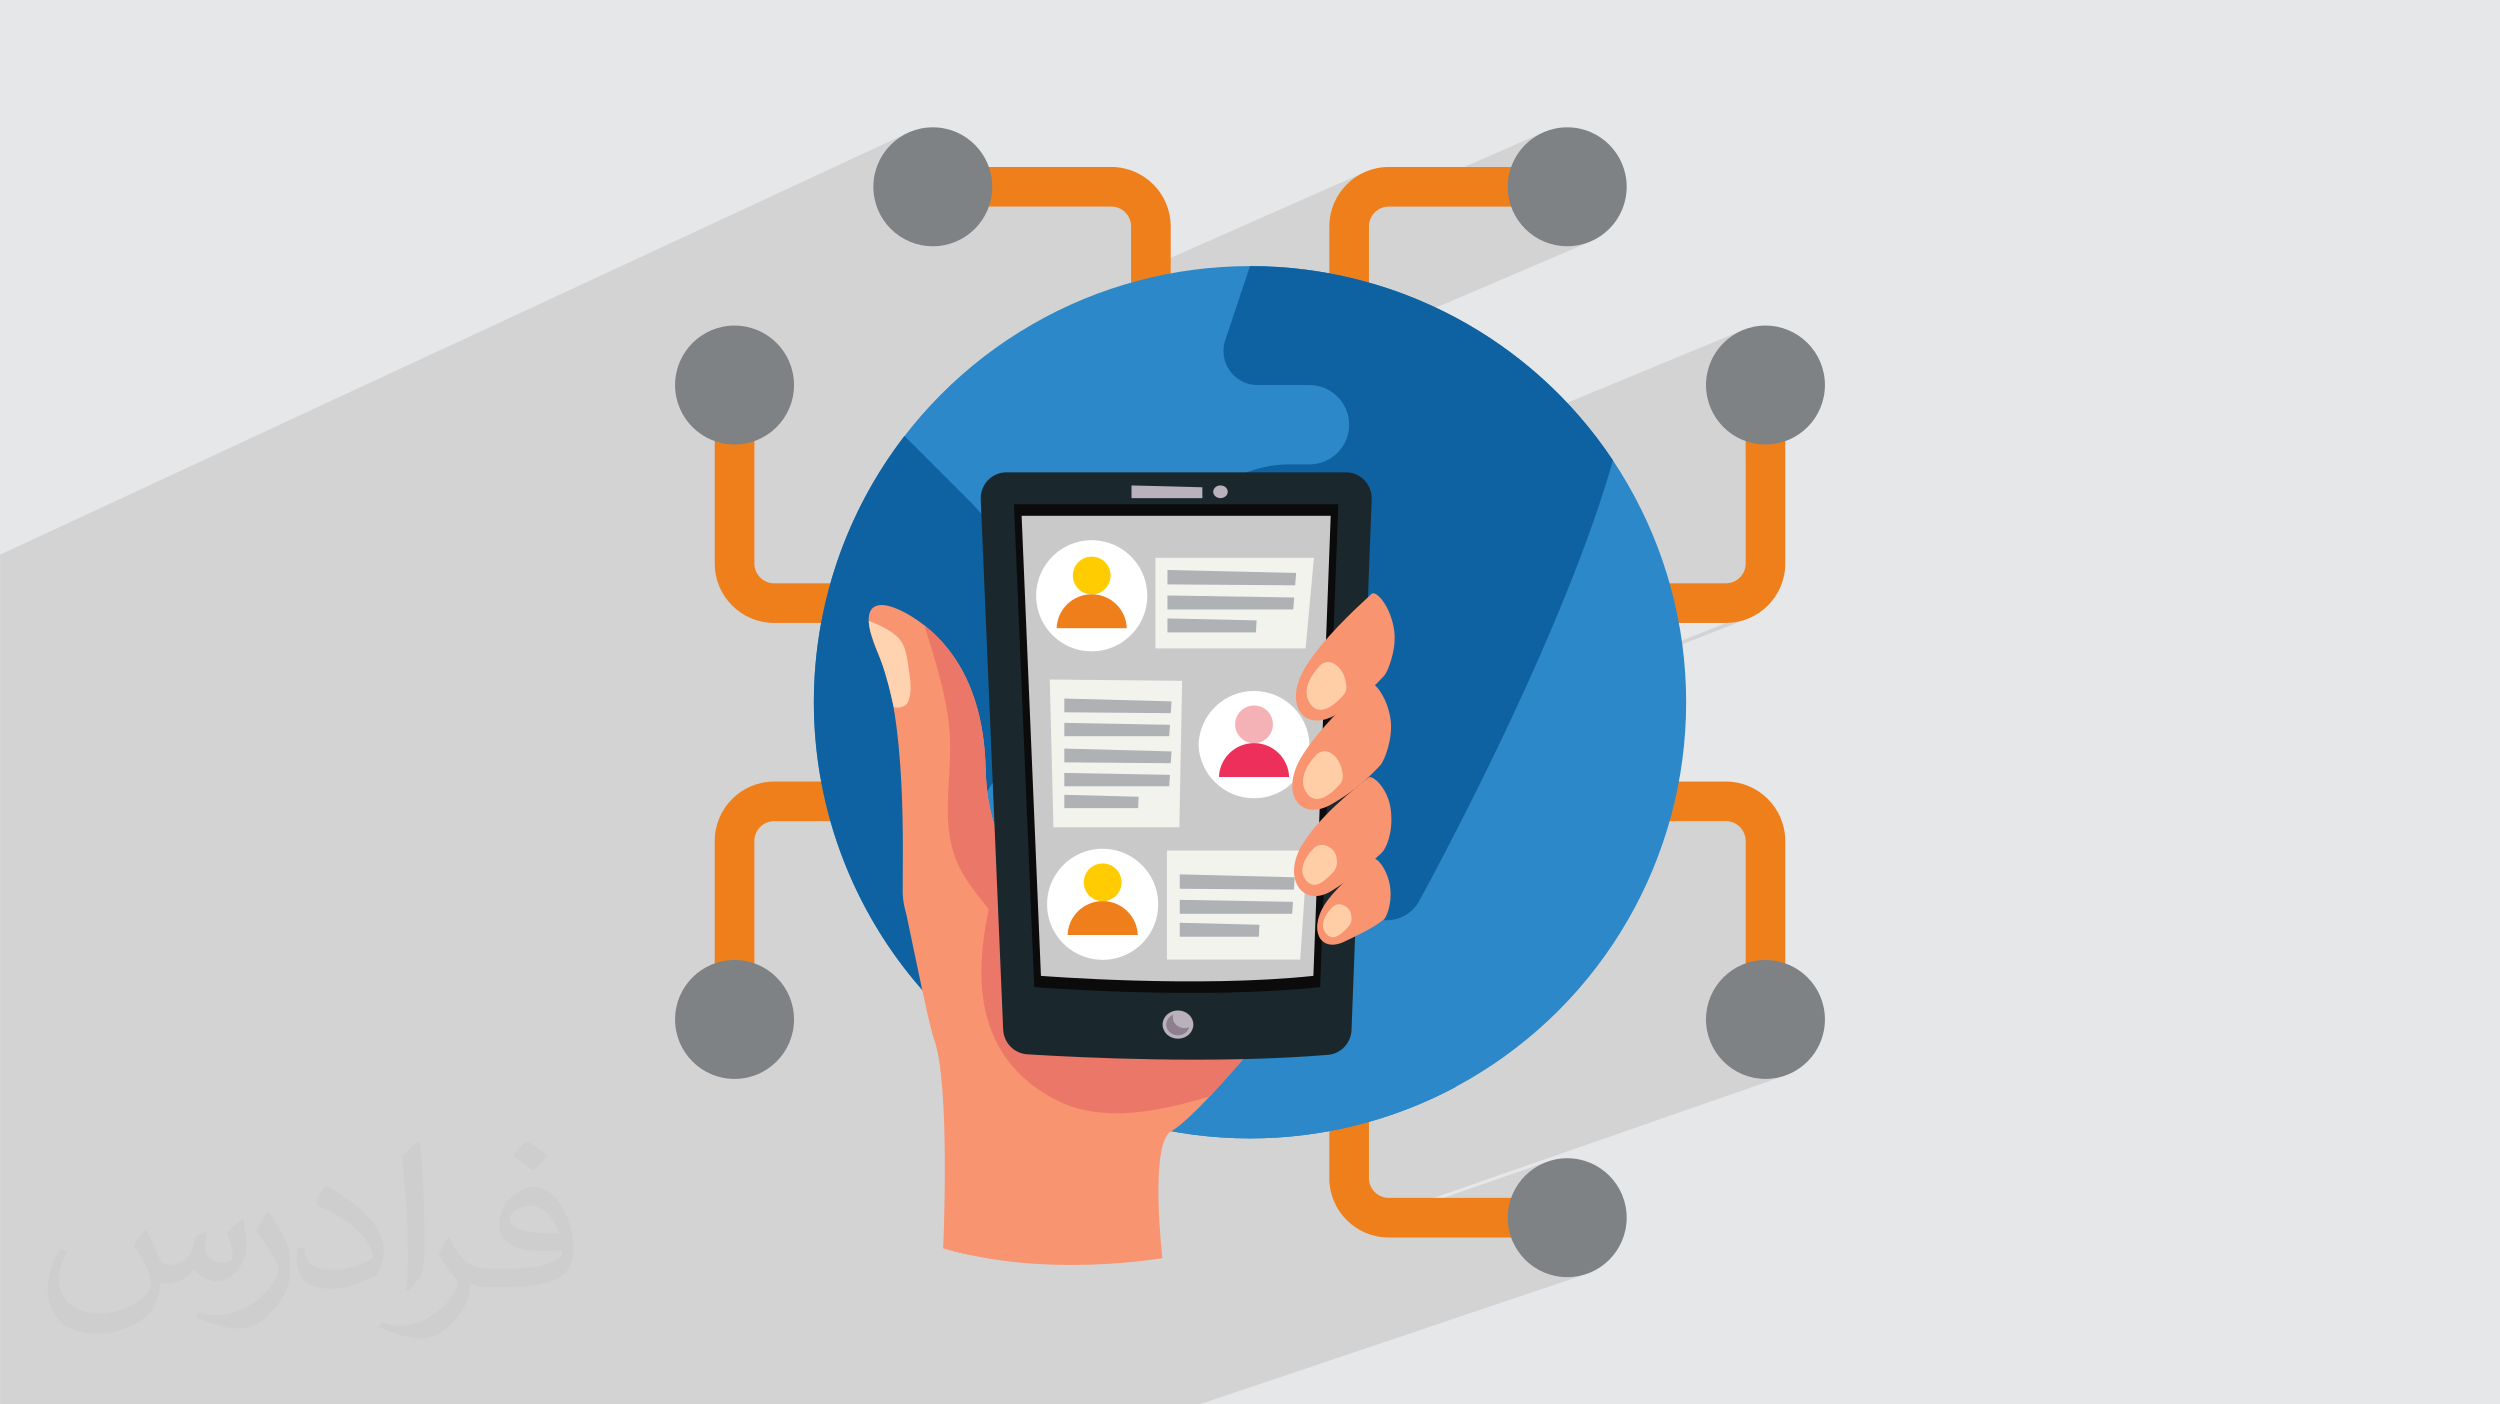 <?xml version="1.0" encoding="UTF-8"?>
<!DOCTYPE svg PUBLIC "-//W3C//DTD SVG 1.0//EN" "http://www.w3.org/TR/2001/REC-SVG-20010904/DTD/svg10.dtd">
<!-- Creator: CorelDRAW -->
<svg xmlns="http://www.w3.org/2000/svg" xml:space="preserve" width="94.192mm" height="52.917mm" version="1.0" style="shape-rendering:geometricPrecision; text-rendering:geometricPrecision; image-rendering:optimizeQuality; fill-rule:evenodd; clip-rule:evenodd"
viewBox="0 0 9404.92 5283.66"
 xmlns:xlink="http://www.w3.org/1999/xlink"
 xmlns:xodm="http://www.corel.com/coreldraw/odm/2003">
 <defs>
  <style type="text/css">
   <![CDATA[
    .fil21 {fill:#FECC00}
    .fil19 {fill:#F5B2B6}
    .fil22 {fill:#EF7F1A}
    .fil20 {fill:#EC305B}
    .fil3 {fill:#EF7F1A;fill-rule:nonzero}
    .fil11 {fill:#0B0B0B;fill-rule:nonzero}
    .fil6 {fill:#0F62A1;fill-rule:nonzero}
    .fil10 {fill:#1A282E;fill-rule:nonzero}
    .fil5 {fill:#2C88C9;fill-rule:nonzero}
    .fil4 {fill:#7E8285;fill-rule:nonzero}
    .fil16 {fill:#8D7F90;fill-rule:nonzero}
    .fil14 {fill:#AEB2B5;fill-rule:nonzero}
    .fil15 {fill:#B9B1BB;fill-rule:nonzero}
    .fil12 {fill:#C9C9C9;fill-rule:nonzero}
    .fil8 {fill:#EB7768;fill-rule:nonzero}
    .fil13 {fill:#F2F3ED;fill-rule:nonzero}
    .fil7 {fill:#F89470;fill-rule:nonzero}
    .fil18 {fill:#FFCEA7;fill-rule:nonzero}
    .fil9 {fill:#FFD3B0;fill-rule:nonzero}
    .fil17 {fill:white;fill-rule:nonzero}
    .fil2 {fill:#373435;fill-opacity:0.031}
    .fil1 {fill:#2B2A29;fill-opacity:0.102}
    .fil0 {fill:#E6E7E8}
   ]]>
  </style>
 </defs>
 <g id="Layer_x0020_1">
  <polygon class="fil0" points="-0,0 9404.92,0 9404.92,5283.66 -0,5283.66 "/>
  <path class="fil1" d="M4211.87 3288.39l1.79 3.29 4.13 13.34 1.45 14.32 -1.01 9.93 28.68 -27.72 -24.03 26.93 101.36 -39.21 -101.36 39.21 -5.33 5.97 -3.88 12.54 -1.63 3.01 7.95 6.32 51.37 -19.84 -35.96 32.1 -15.42 -12.26 51.37 -19.84 52.88 -47.21 -64.1 -0.51 -13.22 12.79 11.42 -12.8 -16.95 -0.13 -29.51 -0.23zm-2555.56 -1971.06l1765.76 -820.79 -19.56 9.42 -18.45 11.21 -17.22 12.88 -15.89 14.44 -14.44 15.89 -12.88 17.22 -11.21 18.45 -9.42 19.56 -7.53 20.55 -5.51 21.45 -3.38 22.22 -1.16 22.88 1.16 22.88 3.38 22.22 5.51 21.45 7.53 20.56 0.54 1.13 354.78 -162.8 0 149.16 522.08 0 15.03 1.52 14 4.34 12.66 6.88 11.04 9.11 9.11 11.03 6.87 12.67 4.35 14 1.51 15.03 0 184.15 882.47 -390.31 -19.55 9.43 -18.45 11.21 -17.22 12.88 -15.9 14.44 -14.44 15.9 -12.88 17.22 -11.21 18.44 -9.42 19.56 -7.53 20.56 -5.51 21.44 -3.38 22.21 -1.12 22.06 807.85 -354.5 -19.56 9.42 -18.45 11.21 -17.22 12.88 -15.89 14.44 -14.44 15.89 -12.88 17.22 -11.21 18.45 -9.42 19.56 -7.53 20.55 -5.51 21.45 -3.38 22.22 -1.16 22.88 1.16 22.88 3.38 22.22 5.51 21.45 2.95 8.05 61.58 0 -52.15 22.58 4.57 9.49 11.21 18.45 12.88 17.22 14.44 15.89 15.89 14.45 17.22 12.88 18.45 11.2 19.56 9.43 20.55 7.53 21.45 5.51 22.22 3.38 22.88 1.16 22.88 -1.16 22.22 -3.38 21.45 -5.51 20.55 -7.53 -1261.46 539.17 9.42 0.48 195.39 0 15.25 0.77 14.81 2.27 14.3 3.67 13.7 5.01 13.04 6.28 12.3 7.48 11.48 8.59 10.59 9.63 9.63 10.59 8.59 11.48 7.48 12.3 6.28 13.04 5.01 13.7 3.67 14.3 2.27 14.81 0.77 15.25 -0.77 15.25 -2.27 14.81 -3.67 14.3 -5.01 13.7 -6.28 13.04 -7.48 12.3 -8.59 11.48 -9.63 10.59 -10.59 9.63 -11.48 8.59 -12.3 7.48 -13.04 6.28 -99.91 41.75 179.33 0 19.98 2.1 18.53 5.99 16.69 9.47 14.43 12.49 11.76 15.11 1.66 3.3 1407.76 -582.96 -19.55 9.42 -18.45 11.21 -17.22 12.88 -15.89 14.44 -14.45 15.89 -12.88 17.22 -11.2 18.45 -9.43 19.56 -7.53 20.55 -5.51 21.45 -3.38 22.22 -1.16 22.88 1.16 22.88 3.38 22.22 5.51 21.45 7.53 20.55 9.43 19.56 11.2 18.45 12.88 17.22 14.45 15.89 15.89 14.44 3.47 2.6 64.26 -26.08 0 61.58 8.05 2.95 21.45 5.51 22.22 3.38 22.88 1.16 22.88 -1.16 22.22 -3.38 21.45 -5.51 20.55 -7.53 -161.68 65.15 0 399.92 -1.52 15.03 -4.34 14 -6.88 12.67 -9.11 11.04 -11.03 9.11 -12.67 6.87 -296.03 116.22 0 38.8 -1099.19 430.56 -4.5 118.42 -0.01 0.41 -1.65 43.26 32.37 -12.55 -3.04 1.22 -11.82 9.14 -13.2 10.36 -4.77 3.81 -11.48 302.46 55.83 -21.25 8.19 1.15 8.64 4.89 8.79 8.14 8.64 10.85 8.19 13.06 7.45 14.74 6.42 15.91 4.39 14.11 1.29 5.62 999.48 -377.66 0 149.16 267.01 -0.01 15.03 1.52 14 4.34 12.67 6.88 11.03 9.11 9.11 11.04 6.88 12.67 4.34 14 1.52 15.03 0 460.43 8.05 -2.89 -8.05 2.95 0 61.58 149.16 0 -293.9 104.76 -3.28 21.53 -1.16 22.88 1.16 22.88 3.38 22.22 5.51 21.45 7.53 20.55 9.43 19.56 11.2 18.45 12.88 17.22 14.45 15.89 15.89 14.44 17.22 12.88 18.45 11.21 19.55 9.42 20.56 7.53 21.45 5.51 22.22 3.38 22.88 1.16 22.88 -1.16 22.22 -3.38 21.45 -5.51 -1081.48 376.58 10.05 8.85 -533.22 185.52 -4.03 -2.46 -7.6 -5.68 534.8 -186.23 10.05 8.85 192.53 -66.99 -20.55 7.53 -19.56 9.43 -18.45 11.2 -17.22 12.88 -15.89 14.45 -14.44 15.89 -12.88 17.22 -11.21 18.45 -5 10.37 908.14 798.98 -908.14 -798.98 -4.41 9.18 -7.53 20.56 -5.51 21.45 -3.38 22.22 -1.16 22.88 1.16 22.88 3.38 22.22 5.51 21.45 2.95 8.04 61.58 0 -54.11 18.49 6.53 13.58 11.21 18.45 12.88 17.22 14.44 15.89 15.89 14.44 17.22 12.88 18.45 11.21 19.56 9.42 20.55 7.53 21.45 5.51 22.22 3.38 22.88 1.16 22.88 -1.16 22.22 -3.38 21.45 -5.51 -619.45 208.66 213.15 280.36 -213.15 -280.36 -21.04 7.09 210.43 273.27 -210.43 -273.27 -811.23 273.27 -601.56 0 -499.54 0 -214.22 0 -33.4 0 -256.43 0 -12.66 0 -14.14 0 -29.89 0 -18.25 0 -23.92 0 -0.93 0 -155.56 0 -18.13 0 -25 0 -3.69 0 -11.69 0 -76.99 0 -29.21 0 -7.83 0 -32.98 0 -78.17 0 -19.87 0 -20.57 0 -14.11 0 -2.87 0 -7.24 0 -3.76 0 -6.55 0 -3.43 0 -25.99 0 -27.74 0 -18.73 0 -9.98 0 -8.83 0 -4.23 0 -9.25 0 -0.37 0 -50.38 0 -29.91 0 -2.13 0 -7.86 0 -7.04 0 -5.95 0 -16.45 0 -31.26 0 -25 0 -0.29 0 -14.29 0 -39.83 0 -6 0 -35.05 0 -21.69 0 -14.42 0 -9.67 0 -37.05 0 -61.46 0 -79.11 0 -74.6 0 -50.96 0 -168.16 0 -16.79 0 -6.24 0 -0.02 0 -8.54 0 -2.19 0 -15.8 0 -0.19 0 -9.8 0 -76.43 0 -26 0 -15.7 0 -13.8 0 -22.61 0 -67.87 0 -2.23 0 -9.98 0 -45.81 0 -76.88 0 -4.89 0 -5.18 0 -40.64 0 -17.86 0 -50.63 0 -24.58 0 -70.8 0 -4.71 0 -26.93 0 -0.38 0 -5.87 0 -24.26 0 -3.64 0 -7.65 0 -10.36 0 -25.37 0 -0.03 0 -10.47 0 -11.92 0 -25.33 0 -13.43 0 -41.72 0 -65.93 0 -23.12 0 -10.26 0 -37.5 0 -11.06 0 -1.31 0 -26.7 0 -10.57 0 -27.22 0 -9.27 0 -4.11 0 -41.82 0 -60.92 0 -143.66 0 -4.91 0 -24.35 0 -0.52 0 -24.26 0 -23.23 0 0 -7.08 0 -3.3 0 -1.49 0 -0.87 0 -18.5 0 -13.86 0 -0.73 0 -4.16 0 -23.42 0 -7.25 0 -4.49 0 -4.19 0 -0.27 0 -4.22 0 -0.09 0 -2.43 0 -3.93 0 -16.96 0 -0.01 0 -1.96 0 -0.57 0 -1.66 0 -1.55 0 -2.1 0 -0.91 0 -6.52 0 -3.07 0 -17.23 0 -4.39 0 -3.91 0 -11.29 0 -0.95 0 -0.81 0 -3.43 0 -0.67 0 -0.01 0 -4.17 0 -0.01 0 -4.24 0 -0.01 0 -0.35 0 -8.3 0 -1.39 0 -3.01 0 -0.01 0 -0.87 0 -3.57 0 -4.48 0 -0.02 0 -3.69 0 -0.83 0 -0.01 0 -4.56 0 -0.01 0 -4.61 0 -0.01 0 -2.53 0 -2.12 0 -0.01 0 -1.95 0 -2.74 0 -0.01 0 -4.72 0 -4.75 0 -0.01 0 -4.77 0 -4.81 0 -2.75 0 -2.1 0 -2.83 0 -2.03 0 -0.01 0 -2.89 0 -1.99 0 -4.9 0 -4.91 0 -0.01 0 -4.91 0 -0.01 0 -2.23 0 -2.72 0 -2.29 0 -2.67 0 -0.01 0 -4.95 0 -2.66 0 -2.31 0 -0.96 0 -4.01 0 -0.01 0 -4.96 0 -0.01 0 -4.97 0 -3.7 0 -1.27 0 -4.96 0 -0.01 0 -4.95 0 -0.01 0 -4.93 0 -0.02 0 -4.92 0 -0.01 0 -4.92 0 -0.01 0 -4.89 0 -0.02 0 -3.73 0 -1.15 0 -0.02 0 -4.02 0 -0.81 0 -0.01 0 -2.07 0 -0.03 0 -1.52 0 -1.14 0 -0.01 0 -3.24 0 -1.45 0 -0.02 0 -4.6 0 -2.55 0 -0.17 0 -3 0 -3.27 0 -0.02 0 -4.34 0 -0.01 0 -4.27 0 -0.01 0 -4.19 0 -1.35 0 -2.29 0 -2.59 0 -1.92 0 -3.95 0 -0.89 0 -0.77 0 -2.19 0 -0.01 0 -1.55 0 -2.2 0 -0.01 0 -2.76 0 -0.92 0 -3.57 0 -0.01 0 -2.21 0 -1.27 0 -0.01 0 -1.22 0 -5.48 0 -0.01 0 -3.2 0 -0.01 0 -3.11 0 -0.02 0 -1.77 0 -0.55 0 -0.68 0 -0.01 0 -2.92 0 -2.82 0 -2.71 0 -0.01 0 -0.09 0 -2.53 0 -2.53 0 -2.42 0 -0.01 0 -2.32 0 -2.2 0 -2.12 0 -1.31 0 -0.69 0 -1.9 0 -0.2 0 -1.59 0 -1.68 0 -1.57 0 -0.01 0 -1.45 0 -0.01 0 -1.35 0 -1.23 0 -0.01 0 -1.13 0 -1.01 0 -0.9 0 -0.78 0 -0.67 0 -0.55 0 -0.01 0 -0.43 0 -0.31 0 -0.26 0 -3.79 0 -5.92 0 -8.54 0 -2.55 0 -3.62 0 -13.12 0 -13.91 0 -6.74 0 -18.02 0 -0.01 0 -2.11 0 -2.81 0 -0.41 0 -22.24 0 -4.87 0 -2.25 0 -3.13 0 -1.89 0 -8.51 0 -1.63 0 -9.86 0 -9.95 0 -0.2 0 -3.82 0 -10.9 0 -23.22 0 -6.75 0 -0.48 0 -15.71 0 -2.44 0 -10.53 0 -2.64 0 -26.17 0 -22.71 0 -5.44 0 -17.31 0 -16.85 0 -3.24 0 -1.01 0 -13.61 0 -0.44 0 -22.87 0 -24.63 0 -11.07 0 -2.84 0 -39.26 0 -4.02 0 -30 0 -16.31 0 -0.47 0 -26.96 0 -21.93 0 -4.05 0 -1.43 0 -2.52 0 -7.07 0 -0.68 0 -1.24 0 -0.14 0 -6.47 0 -18.99 0 -18.67 0 -5.24 0 -0.08 0 -15.14 0 -20 0 -13.85 0 -5.86 0 -2.52 0 -0.02 0 -0.01 0 -0.36 0 -0.37 0 -0.01 0 -1.04 0 -0.06 0 -0.01 0 -1.61 0 -0.01 0 -1 0 -0.01 0 -2 0 -0.39 0 -1.39 0 -4.97 0 -0.01 0 -1.92 0 -2.05 0 -0.01 0 -2.15 0 -0.4 0 -1.78 0 -0.08 0 -0.01 0 -0.28 0 -2.09 0 -0.01 0 -0.15 0 -2.32 0 -0.03 0 -2.55 0 -0.01 0 -2.01 0 -0.43 0 -0.23 0 -0.01 0 -2.77 0 -0.01 0 -2.39 0 -0.48 0 -0.01 0 -2.36 0 -0.59 0 -0.01 0 -0.16 0 -2.89 0 -0.01 0 -1.41 0 -0.93 0 -0.81 0 -0.01 0 -2.32 0 -0.01 0 -0.89 0 -2.34 0 -0.98 0 -0.01 0 -3.4 0 -0.01 0 -3.46 0 -0.01 0 -3.55 0 -0.01 0 -3.62 0 -0.01 0 -2.5 0 -1.21 0 -2.58 0 -1.21 0 -0.01 0 -3.85 0 -3.92 0 -0.01 0 -3.97 0 -0.01 0 -4.04 0 -0.01 0 -0.68 0 -3.43 0 -0.01 0 -3.97 0 -0.2 0 -0.01 0 -2.54 0 -1.69 0 -0.02 0 -4.27 0 -0.01 0 -4.34 0 -4.4 0 -0.01 0 -4.43 0 -0.01 0 -4.49 0 -0.01 0 -4.52 0 -0.02 0 -4.57 0 -0.01 0 -4.19 0 -0.44 0 -1.27 0 -3.39 0 -0.01 0 -4.69 0 -4.74 0 -4.76 0 -0.01 0 -4.79 0 -0.01 0 -4.82 0 -4.86 0 -4.88 0 -0.01 0 -4.9 0 -2.41 0 -2.52 0 -0.01 0 -3.12 0 -1.82 0 -10.68 0 -15.57 0 -1.92 0 -22.12 0 -15.61 0 -5.13 0 -18.63 0 -4.83 0 -0.01 0 -4.76 0 -0.01 0 -4.68 0 -1.56 0 -0.03 0 -1.49 0 -1.53 0 -0.01 0 -4.51 0 -0.01 0 -4.42 0 -0.01 0 -4.33 0 -0.02 0 -0.92 0 -3.32 0 -0.02 0 -4.15 0 -0.01 0 -4.08 0 -2.51 0 -1.49 0 -0.01 0 -3.89 0 -0.02 0 -3.8 0 -1.72 0 -1.39 0 -0.61 0 -0.01 0 -3.62 0 -0.01 0 -3.52 0 -0.15 0 -3.3 0 -3.34 0 -0.01 0 -3.24 0 -0.01 0 -3.14 0 -0.01 0 -0.3 0 -2.75 0 -0.52 0 -2.44 0 -0.01 0 -2.84 0 -2.76 0 -0.01 0 -2.64 0 -0.43 0 -2.13 0 -2.44 0 -2.34 0 -2.24 0 -2.12 0 -0.01 0 -2.03 0 -1.91 0 -0.01 0 -1.8 0 -0.05 0 -1.64 0 -0.01 0 -0.65 0 -2.4 0 -0.01 0 -1.26 0 -0.01 0 -0.08 0 -0.01 0 -1.08 0 -0.16 0 -1.14 0 -2.71 0 -0.01 0 -0.09 0 -0.57 0 -1.51 0 -0.07 0 -0.01 0 -28.71 0 -27.07 0 -13.68 0 -0.24 0 -42.82 0 -47.57 0 -7.45 0 -27.77 0 -22.64 0 -51.5 0 -3.99 0 -10.65 0 -53.72 0 -7.66 0 -56.07 0 -56.59 0 -16.5 0 -27.86 0 -111.09 0 -58.98 0 -4.48 0 -1.53 0 -10.02 0 -4.63 0 -0.7 0 -53.33 0 -65.81 0 -8.47 0 -2.37 0 -119.78 0 -42.94 0 -216.19 0 -77.31 0 -15.03 0 -1.8 0 -75.94 0 -59.76 0 -219.6 1656.31 -769.91zm2561.92 2011.93l-0.1 1.05 4.74 -1.84 -5.33 5.97 0.25 -0.8 0.34 -3.33 4.74 -1.84 24.03 -26.93 -28.68 27.72zm28.68 -27.72l13.22 -12.79 -1.8 -0.01 -11.42 12.8zm1978.5 -958.05l267.01 0 0 0.01 -267.01 -0.01zm267.01 0l22.88 -1.15 22.21 -3.38 21.44 -5.52 20.56 -7.52 -1457.78 566.96 1370.7 -549.39z"/>
  <path class="fil2" d="M548.54 4627.69c17.95,27.21 29.6,53.36 40.96,82.43 8.45,16.91 12.93,48.09 52.57,48.09 11.61,0 28.28,-3.42 43.06,-11.61 16.63,-8.73 29.32,-21.94 35.94,-42l15.85 -53.36 38.57 -19.02 2.64 2.64c-5.27,20.09 -6.59,39.36 -6.59,54.43 0,44.63 38.57,61.56 69.22,61.56 17.95,0 34.09,-8.73 34.09,-25.11 0,-21.13 -8.98,-57.06 -20.62,-89.29 17.95,-17.95 35.94,-35.94 56.53,-50.47l3.17 1.6c8.98,38.04 14,75.56 14,100.66 0,24.57 -10.83,51.79 -19.81,69.49 -18.49,34.87 -51.25,62.62 -90.87,62.62 -30.1,0 -63.65,-15.07 -86.66,-43.06l-1.32 0c-21.66,26.96 -55.22,51.25 -108.86,51.25l-16.63 0c-2.64,35.41 -10.29,60.49 -21.94,82.95 -31.95,62.34 -126.81,106.47 -216.1,106.47 -124.17,0 -186.51,-71.59 -186.51,-166.96 0,-58.91 19.27,-113.6 48.88,-152.42l24.29 10.04c-18.49,35.41 -30.91,68.68 -30.91,101.45 0,89.29 72.66,131.83 156.4,131.83 77.68,0 173.83,-49.41 191.28,-106.72 -6.59,-62.62 -30.1,-91.93 -66.04,-148.99 10.83,-19.02 24.83,-38.04 42.28,-58.38l3.17 0 0 0 0 0 -0.02 -0.09zm1432.13 -336.04c26.15,16.39 51.79,35.66 76.87,57.85 -14,19.81 -31.45,37.79 -53.11,53.64 -25.11,-20.34 -50.19,-37.79 -75.84,-56.27 17.42,-19.55 34.62,-38.29 52.04,-55.22l0 0 0 0 0 0 0 0 0 0 0.03 0zm13.47 244.11c-42.28,0 -76.87,27.75 -76.87,48.34 0,44.13 84.53,57.85 185.72,57.31 -12.68,-51.79 -57.06,-105.68 -108.86,-105.68l0.01 0.03zm-94.86 236.19c54.96,0 103.04,-1.6 139.74,-10.83 40.96,-10.29 75.56,-30.91 75.56,-45.17 0,-3.7 0,-8.19 -1.32,-11.89 -22.98,2.11 -49.41,2.11 -72.38,2.11 -74.49,0 -131.55,-16.91 -154.02,-58.66 -5.55,-11.61 -9.51,-24.57 -9.51,-39.36 0,-40.43 17.42,-79.79 48.09,-107 25.61,-22.45 53.89,-36.44 82.67,-36.44 52.04,0 93.51,41.75 122.57,107.54 15.85,35.94 26.68,77.4 26.68,129.72 0,34.87 -9.51,64.19 -31.17,85.85 -40.43,39.11 -114.92,53.89 -229.04,53.89l-51.79 0 0 0 -13.47 0c-28.28,0 -48.62,-5.02 -64.72,-17.42l-2.64 0c0.79,6.59 1.32,12.93 1.32,19.02 0,25.61 -8.45,58.38 -25.61,84.53 -50.72,75.3 -105.68,108.04 -153.24,108.04 -48.09,0 -107,-18.49 -160.11,-42.54l9.51 -18.49c17.17,7.13 40.96,11.89 73.7,11.89 85.85,0 198.66,-82.43 212.66,-163 -3.17,-6.59 -8.98,-15.32 -17.17,-24.57 -25.11,-29.85 -40.96,-54.68 -55.75,-80.83 12.68,-25.11 24.29,-45.17 35.13,-63.4l4.49 -0.53c36.72,74.77 69.99,117.55 144.23,117.55l11.61 0 0 0 53.89 0 0 0 0 0 0 0 0 0 0 0 0.09 0.01zm-371.98 79c6.34,-34.34 6.87,-72.91 6.87,-108.86l0 -53.36c0,-99.6 -12.68,-244.36 -22.98,-338.68 17.95,-19.27 43.06,-42 62.87,-57.31l5.81 1.6c13.47,118.62 16.63,256 16.63,383.06 0,33.3 -1.32,65.79 -4.49,89.55 -1.85,30.1 -19.27,52.83 -56.53,87.7l-8.19 -3.7zm-382.8 -157.19c1.85,46.77 24.83,83.49 105.15,83.49 49.93,0 92.19,-12.93 138.96,-35.13 8.45,-3.7 12.93,-8.73 12.93,-12.93 0,-29.32 -22.45,-68.15 -60.23,-103.55 -36.72,-33.3 -85.34,-62.62 -130.76,-82.18 -15.6,-6.59 -20.62,-13.47 -20.62,-20.09 0,-13.47 17.95,-41.75 32.77,-62.09l5.02 -0.53c52.04,27.21 110.17,67.64 153.24,112.53 39.11,41.47 63.4,83.49 63.4,129.19 0,33.81 -10.29,65.51 -26.96,95.11 -57.06,28.79 -117.83,50.72 -178.06,50.72 -73.17,0 -123.1,-34.34 -123.1,-114.92 0,-8.73 0,-22.19 3.17,-39.64l25.11 0 0 0 0 0 0 0 0 0 0 0 -0.02 0zm-132.37 -132.9l45.45 73.45c16.63,27.21 32.23,56.81 32.23,103.55l0 59.7c0,48.34 -30.91,100.13 -80.83,151.38 -39.11,34.62 -73.7,49.41 -105.68,49.41 -47.55,0 -101.98,-14.79 -164.85,-41.75l7.13 -18.49c19.81,5.27 42.79,9.77 71.06,9.77 90.36,-0.53 182.8,-66.57 225.08,-147.15 5.02,-9.26 6.87,-17.95 6.87,-24.04 0,-9.26 -5.02,-19.55 -8.98,-28.79 -22.98,-43.31 -48.62,-82.95 -76.87,-119.68 14.79,-23.25 29.6,-45.7 45.7,-67.9l3.7 0.53 0 0 0 0 0 0 0 0 0 0 -0.02 0.01z"/>
  <g id="_2525148169680">
   <path class="fil3" d="M4404.13 1118.88l-149.16 0 0 -267.01c0.01,-41.18 -33.39,-74.58 -74.57,-74.58l-522.08 0 0 -149.16 522.07 0c123.55,0 223.75,100.2 223.75,223.74l-0.01 267.01z"/>
   <path class="fil3" d="M5149.95 1118.88l-149.16 0 0 -267.01c-0.01,-123.54 100.19,-223.74 223.74,-223.74l522.07 0 0 149.16 -522.07 0c-41.19,0 -74.59,33.4 -74.59,74.58l0.01 267.01z"/>
   <path class="fil3" d="M2837.92 3685.97l-149.16 0 0 -522.07c0,-123.55 100.2,-223.75 223.75,-223.75l267 0.01 0 149.16 -267.01 0c-41.18,-0.01 -74.58,33.39 -74.58,74.57l0 522.08z"/>
   <path class="fil3" d="M3179.51 2343.5l-267.01 0c-123.54,0.01 -223.74,-100.19 -223.74,-223.74l0 -522.07 149.16 0 0 522.07c0,41.19 33.4,74.59 74.59,74.59l267 -0.01 0 149.16z"/>
   <path class="fil3" d="M5746.6 4655.53l-522.07 0c-123.55,0 -223.75,-100.2 -223.75,-223.75l0 -267 149.17 0 0 267.01c-0.01,41.18 33.39,74.58 74.58,74.58l522.07 0 0 149.16z"/>
   <path class="fil3" d="M6492.42 2343.5l-267.01 0 0 -149.16 267.01 0c41.18,0.01 74.58,-33.39 74.58,-74.58l0 -522.07 149.16 0 0 522.07c0,123.55 -100.2,223.75 -223.74,223.75l0 -0.01z"/>
   <path class="fil3" d="M6716.16 3685.97l-149.16 0 0 -522.07c0,-41.19 -33.4,-74.59 -74.58,-74.59l-267.01 0.01 0 -149.16 267.01 0c123.54,-0.01 223.74,100.19 223.74,223.73l0 522.08z"/>
   <circle class="fil4" cx="3509.16" cy="702.71" r="223.74"/>
   <circle class="fil4" cx="5895.77" cy="702.71" r="223.74"/>
   <circle class="fil4" cx="2763.34" cy="3835.14" r="223.74"/>
   <circle class="fil4" cx="2763.34" cy="1448.53" r="223.74"/>
   <circle class="fil4" cx="5895.77" cy="4580.95" r="223.74"/>
   <circle class="fil4" cx="6641.58" cy="1448.53" r="223.74"/>
   <circle class="fil4" cx="6641.58" cy="3835.14" r="223.74"/>
   <circle class="fil5" cx="4702.46" cy="2641.83" r="1640.8"/>
   <path class="fil5" d="M5478.86 4087.97c-238.51,127.63 -505.21,194.66 -775.92,194.66 -281.73,0 -558.86,-72.45 -804.48,-210.31l170.79 -307.27c52.35,-94.76 152.06,-153.66 260.31,-153.66l173.03 0.01c64.51,0.1 127.36,21.06 179.02,59.64l127.54 95.47c58.82,44.52 130.74,68.64 204.57,68.64 0.17,0 0.33,0 0.5,0 71.3,0.04 140.97,22.22 199.15,63.37l265.5 189.46z"/>
   <path class="fil6" d="M3807.49 2261.47l0 447.49c0,166.31 -102.92,284.9 -200.63,407.21 -63.2,78.98 -97.7,177.25 -97.7,278.46 0,0.11 0,0.38 0,0.49l0 372.92c-287.17,-304.42 -447.48,-707.82 -447.48,-1126.44 0,-362.12 120.04,-714.62 340.87,-1001.39l252.09 252.09c97.78,97.81 152.85,230.71 152.85,369.14 0,0 0,0.07 0,0.07l0 -0.03z"/>
   <path class="fil6" d="M6068.05 1731.94c-177.51,619.77 -597.41,1414.81 -728.67,1657.2 -24.69,45.02 -72,73.07 -123.36,73.07 -77.67,0 -140.66,-62.99 -140.66,-140.67 0,-0.09 0,-0.19 0,-0.27l0 -455.7c-1.92,-122.75 -101,-221.83 -223.75,-223.74 -245.69,-3.33 -444.14,-201.78 -447.46,-447.49 -0.01,-247.1 200.38,-447.48 447.47,-447.48l74.58 0c82.37,0 149.16,-66.8 149.16,-149.16 0,-82.37 -66.8,-149.16 -149.16,-149.16l-195.39 0c-70.75,-0.06 -128.08,-57.46 -128.08,-128.21 0,-13.71 2.21,-27.35 6.51,-40.35l93.22 -278.94c0.39,0 1.19,0 1.59,0 548.2,0 1060.59,274.6 1363.99,731l0.02 -0.1z"/>
   <g>
    <path class="fil7" d="M4372.89 4733.02c0,0 -442.93,77.98 -824.67,-37.7 0,0 496.62,-1978.37 635.42,-2250.23 138.84,-271.84 776.65,-59.47 839.48,135.11 62.84,194.61 -38.98,1027.69 -173.16,1195.33 -134.17,167.63 -359.89,433.68 -443.71,479.96 -83.77,46.27 -33.36,477.54 -33.36,477.54z"/>
    <path class="fil7" d="M3967.48 3328.37c-60,-52.3 -250.03,-59.31 -259.7,-439.39 -7.57,-296.66 -125.04,-464.29 -254.23,-554.04 -129.19,-89.75 -250.56,-99.04 -145.97,133.37 104.62,232.42 87.67,741.39 88.39,890.09 0.05,7.54 0.85,15.74 1.79,24.02l-0.49 -0.25c0.21,0.85 0.49,2.29 0.72,3.23 2.24,17.86 6.67,37.4 12.49,57.94 28.68,136.41 86.44,421.77 102.23,462.8 63.6,165.43 35.51,789.19 35.51,789.19 277.64,92.56 334.66,-58.09 334.66,-58.09 0,0 -21.18,-305.92 119.87,-553.7l178 0c8.34,-48.28 20.72,-96.87 39.52,-144.21 115.55,-290.91 -192.79,-558.64 -252.79,-610.95z"/>
    <path class="fil8" d="M3477.67 2352.73c40.71,131.42 94.6,296.82 96.79,442.23 2.73,181.35 -44.58,343.07 53.93,502.13 63.2,102.07 160.04,189.73 206.45,302.12 42.27,102.42 65.23,229.9 129.55,319.93 82.97,116.1 186.65,50.48 271.71,-30.69 64.13,-270.67 -212.13,-510.84 -268.61,-560.06 -59.98,-52.32 -250.03,-59.31 -259.71,-439.39 -7.09,-278.11 -110.75,-442.79 -230.11,-536.26z"/>
    <path class="fil9" d="M3362.34 2659.01c2.71,3.55 11.73,3.67 19.97,2.73 10.02,-1.12 28.99,-7.01 34.95,-23.34 15,-41.14 6.45,-86.38 0.34,-129.79 -4.19,-29.77 -8.98,-66.69 -25.41,-92.79 -22.89,-39.43 -93.92,-69.07 -124.03,-80.2 1.03,30.47 15.25,72.76 39.45,132.69 31.25,77.42 53.05,188.51 54.74,190.71z"/>
    <path class="fil8" d="M4007.05 3305.53c-48.52,68.54 -264.1,-7.47 -279.64,73.04 -31.16,161.51 -129.69,561.22 239.29,756.56 173.24,91.72 384.37,48.87 583.75,-10.36 97.89,-103.64 216.21,-245.16 299.52,-349.24 134.18,-167.64 235.99,-1000.72 173.15,-1195.33 -62.81,-194.58 -700.66,-406.94 -839.47,-135.11 -47.89,93.8 -146.13,371.76 -254.18,695.22 72.7,14.45 131.94,88.46 77.58,165.22z"/>
    <path class="fil10" d="M3689.44 1879.06l84.4 1993.6c2.13,50.11 41.08,90.47 90.45,93.58 199.07,12.5 704.59,37.46 1131.68,2.04 48.67,-4.02 86.58,-44.45 88.46,-93.93l75.81 -1995.72c2.11,-55.54 -41.74,-101.75 -96.56,-101.75l-1277.7 0c-54.99,0 -98.89,46.47 -96.53,102.18z"/>
    <path class="fil11" d="M3814.48 1896.92l76.27 1816.61c0,0 615.65,49.1 1075.66,0l68.45 -1816.61 -1220.38 0z"/>
    <path class="fil12" d="M3843.27 1940.31l72.7 1730.86 0 0c0,0 586.57,46.76 1024.89,0l65.19 -1730.86 -1162.78 0z"/>
    <polygon class="fil13" points="4346.76,2098.35 4346.76,2439.13 4911.81,2439.13 4942.92,2098.35 "/>
    <polygon class="fil14" points="4391.9,2144.22 4391.9,2198.45 4872.32,2201.94 4875.96,2155.49 "/>
    <polygon class="fil14" points="4391.9,2240.21 4391.9,2292.75 4865.21,2292.75 4868.75,2247.69 "/>
    <polygon class="fil14" points="4391.9,2326.46 4391.9,2379 4724.86,2379 4727.34,2333.93 "/>
    <polygon class="fil13" points="4389.97,3199.58 4389.97,3609.6 4891.35,3609.6 4918.95,3199.58 "/>
    <polygon class="fil13" points="3949.16,2556.26 3963.13,3112.07 4436.68,3112.07 4447.11,2561.21 "/>
    <path class="fil15" d="M4489.34 3854.4c0,29.34 -25.92,53.11 -57.87,53.11 -31.97,0 -57.89,-23.77 -57.89,-53.11 0,-29.33 25.92,-53.1 57.89,-53.1 31.95,0 57.87,23.77 57.87,53.1z"/>
    <path class="fil16" d="M4456.29 3867.84c-24.31,0 -44.01,-18.09 -44.01,-40.39 0,-3.46 0.63,-6.78 1.52,-10 -15.51,6.25 -26.37,20.42 -26.37,36.96 0,22.3 19.7,40.39 44.04,40.39 20.5,0 37.58,-12.96 42.47,-30.38 -5.39,2.17 -11.35,3.42 -17.64,3.42z"/>
    <polygon class="fil15" points="4256.7,1826.18 4256.7,1873.93 4523.23,1873.93 4523.23,1833.12 "/>
    <path class="fil15" d="M4618.76 1850.06c0,13.19 -12.24,23.88 -27.36,23.88 -15.09,0 -27.33,-10.69 -27.33,-23.88 0,-13.19 12.24,-23.88 27.33,-23.88 15.12,0 27.36,10.69 27.36,23.88z"/>
    <path class="fil17" d="M4315.96 2241.29c0,1.81 -0.01,3.58 -0.06,5.37l-0.01 0.02c-0.04,1.79 -0.1,3.57 -0.19,5.34l-0.01 0.02c-0.09,1.78 -0.2,3.55 -0.33,5.31l-0.01 0.01c-0.13,1.77 -0.28,3.52 -0.46,5.27l-0.01 0.01c-0.17,1.76 -0.37,3.5 -0.59,5.24l-0.01 0.01c-0.22,1.74 -0.45,3.47 -0.72,5.2l0 0.01c-0.27,1.72 -0.55,3.44 -0.86,5.15l0 0.01c-0.31,1.71 -0.63,3.41 -0.98,5.11l-0.01 0.01c-0.35,1.7 -0.71,3.39 -1.1,5.06l0 0.02 -1.23 5.01 -0.01 0.02c-0.42,1.66 -0.87,3.32 -1.34,4.97l0 0.01c-0.47,1.65 -0.96,3.29 -1.47,4.92l0 0c-0.51,1.64 -1.04,3.26 -1.58,4.88l-0.01 0c-0.55,1.62 -1.11,3.23 -1.7,4.82l0 0.01c-0.59,1.6 -1.19,3.19 -1.82,4.76l0 0.01 -1.93 4.7 0 0.01c-0.67,1.56 -1.35,3.12 -2.04,4.65l0 0.01 -2.15 4.59 0 0c-0.73,1.52 -1.48,3.04 -2.25,4.53l-0.01 0c-0.77,1.51 -1.55,3 -2.36,4.47l0 0 -2.47 4.4 -0.01 0.01c-0.84,1.46 -1.69,2.91 -2.56,4.34l0 0 -2.67 4.27 -0.01 0c-1.82,2.83 -3.68,5.6 -5.62,8.34l-0.01 0c-1.94,2.73 -3.93,5.41 -6.01,8.04l0 0c-1.04,1.32 -2.08,2.62 -3.15,3.9l-0.01 0c-1.06,1.3 -2.14,2.59 -3.24,3.83l0 0c-1.1,1.27 -2.2,2.52 -3.32,3.75l0 0c-9,9.9 -18.93,18.92 -29.66,26.95l0 0c-4.02,3.01 -8.16,5.87 -12.4,8.59l0 0.01c-2.83,1.81 -5.7,3.55 -8.61,5.23l-0.01 0c-5.83,3.34 -11.85,6.43 -18.01,9.22l0 0.01c-1.55,0.7 -3.1,1.37 -4.66,2.03l0 0.01c-1.56,0.67 -3.14,1.3 -4.71,1.92l0 0.01c-3.17,1.25 -6.37,2.42 -9.61,3.51l0 0c-1.62,0.55 -3.25,1.08 -4.88,1.58l0 0.01c-3.27,1.02 -6.58,1.95 -9.91,2.81l0 0.01c-3.33,0.86 -6.71,1.63 -10.1,2.33l0 0.01c-1.71,0.34 -3.41,0.67 -5.12,0.97l0 0.01c-3.43,0.62 -6.9,1.13 -10.38,1.58l0 0c-1.74,0.23 -3.48,0.42 -5.24,0.6l0 0.01c-5.27,0.53 -10.6,0.87 -15.98,1l0 0.01c-1.8,0.04 -3.59,0.06 -5.39,0.06 -1.81,0 -3.6,-0.01 -5.39,-0.06l0 -0.01c-1.8,-0.04 -3.58,-0.11 -5.36,-0.2l0 0c-1.78,-0.1 -3.55,-0.2 -5.32,-0.33l0 -0.01c-1.77,-0.13 -3.53,-0.29 -5.29,-0.46l0 -0.01c-1.76,-0.18 -3.49,-0.37 -5.24,-0.6l0 0c-1.74,-0.23 -3.48,-0.45 -5.21,-0.72l0 -0.01c-1.73,-0.26 -3.45,-0.54 -5.16,-0.85l0 -0.01c-1.72,-0.31 -3.42,-0.63 -5.12,-0.97l0 -0.01c-1.71,-0.35 -3.39,-0.71 -5.08,-1.1l0 -0.01c-1.68,-0.39 -3.36,-0.79 -5.03,-1.22l0 -0.01c-1.67,-0.43 -3.32,-0.87 -4.98,-1.34l0 -0.01c-1.65,-0.47 -3.3,-0.95 -4.93,-1.46l0 -0.01c-1.64,-0.5 -3.26,-1.03 -4.87,-1.58l0 0c-1.62,-0.55 -3.24,-1.12 -4.83,-1.7l0 -0.01c-1.6,-0.58 -3.2,-1.19 -4.77,-1.81l0 -0.01c-1.58,-0.63 -3.16,-1.26 -4.71,-1.92l0 -0.01c-1.57,-0.66 -3.12,-1.33 -4.66,-2.03l0 -0.01c-1.54,-0.7 -3.07,-1.4 -4.59,-2.14l0 -0.01c-1.52,-0.73 -3.04,-1.48 -4.53,-2.25l0 0c-1.5,-0.77 -3,-1.55 -4.47,-2.36l0 -0.01c-1.49,-0.8 -2.96,-1.62 -4.41,-2.46 -1.46,-0.84 -2.91,-1.69 -4.34,-2.57l0 -0.01c-1.44,-0.87 -2.86,-1.75 -4.27,-2.66l0 -0.01c-1.41,-0.91 -2.81,-1.82 -4.19,-2.76l-0.01 -0.01c-1.39,-0.94 -2.77,-1.89 -4.13,-2.86l0 -0.01c-1.36,-0.97 -2.73,-1.96 -4.05,-2.96l-0.01 0c-1.34,-1.01 -2.67,-2.02 -3.97,-3.06l-0.01 -0.01c-1.31,-1.03 -2.62,-2.07 -3.9,-3.14l0 -0.01 -3.83 -3.23 0 -0.01 -3.74 -3.32 0 -0.01c-1.24,-1.12 -2.46,-2.25 -3.67,-3.4l0 -0.01c-1.21,-1.15 -2.4,-2.32 -3.58,-3.49l0 -0.01c-1.19,-1.18 -2.35,-2.37 -3.49,-3.57l-0.01 -0.01c-1.15,-1.2 -2.29,-2.43 -3.4,-3.66l-0.01 0 -3.32 -3.75c-1.1,-1.26 -2.17,-2.54 -3.24,-3.83l-0.01 0c-1.07,-1.29 -2.11,-2.59 -3.15,-3.9l0 0c-1.04,-1.32 -2.05,-2.65 -3.06,-3.98l0 0c-1,-1.35 -1.99,-2.7 -2.96,-4.05l-0.01 0c-0.97,-1.37 -1.92,-2.75 -2.86,-4.13l0 -0.01c-0.94,-1.38 -1.87,-2.79 -2.77,-4.19l-2.67 -4.27 -0.01 0c-0.87,-1.44 -1.73,-2.89 -2.57,-4.34l0 -0.01c-0.84,-1.45 -1.66,-2.92 -2.46,-4.4l-0.01 0c-0.81,-1.48 -1.59,-2.97 -2.36,-4.47l-0.01 0c-0.76,-1.5 -1.51,-3.02 -2.25,-4.53l0 0c-13.21,-27.41 -20.6,-58.14 -20.6,-90.6 0,-1.8 0.02,-3.58 0.06,-5.37l0.01 -0.02c0.04,-1.79 0.11,-3.57 0.19,-5.34l0.01 -0.02c0.09,-1.78 0.2,-3.54 0.33,-5.31l0.01 -0.01c0.13,-1.77 0.28,-3.52 0.46,-5.27l0.01 -0.02c0.18,-1.75 0.37,-3.49 0.6,-5.23l0 -0.02c0.22,-1.73 0.45,-3.47 0.72,-5.19l0.01 -0.01c0.26,-1.73 0.54,-3.44 0.85,-5.15l0 -0.02c0.32,-1.71 0.63,-3.41 0.98,-5.1l0.01 -0.02c0.35,-1.69 0.71,-3.38 1.1,-5.06l0.01 -0.01c0.38,-1.69 0.79,-3.35 1.22,-5.02l0.01 -0.01c0.42,-1.67 0.87,-3.32 1.34,-4.97l0.01 -0.02c0.46,-1.64 0.95,-3.29 1.46,-4.91l0 -0.02c0.51,-1.63 1.04,-3.26 1.59,-4.87l0 0c0.55,-1.62 1.12,-3.23 1.7,-4.82l0.01 -0.01c0.58,-1.6 1.19,-3.19 1.81,-4.76l0 -0.01c0.63,-1.58 1.27,-3.15 1.93,-4.71l0.01 0c0.65,-1.57 1.33,-3.12 2.03,-4.65l0.01 -0.01c0.69,-1.55 1.4,-3.07 2.14,-4.59l0 -0.01c0.73,-1.52 1.49,-3.03 2.25,-4.52l0.01 -0.01c0.76,-1.51 1.55,-2.99 2.36,-4.46l0.01 -0.01c0.8,-1.48 1.62,-2.94 2.46,-4.4l0 0c0.84,-1.46 1.7,-2.91 2.57,-4.34l0.01 -0.01 2.67 -4.26 0 0c0.9,-1.41 1.83,-2.82 2.77,-4.2l0 -0.01c0.94,-1.38 1.89,-2.76 2.86,-4.12l0.01 0c0.97,-1.37 1.96,-2.72 2.96,-4.06l0 0c1.01,-1.34 2.02,-2.67 3.06,-3.98l0 0c1.04,-1.31 2.08,-2.62 3.15,-3.9l0.01 0c1.07,-1.29 2.14,-2.57 3.24,-3.83l0 0 3.32 -3.74 0.01 -0.01c1.12,-1.24 2.25,-2.46 3.4,-3.66l0.01 -0.01c1.15,-1.21 2.31,-2.4 3.49,-3.57l0 -0.01c1.19,-1.18 2.37,-2.34 3.58,-3.49l0 -0.01c1.22,-1.15 2.44,-2.29 3.67,-3.4l0 -0.01c2.48,-2.25 4.99,-4.43 7.58,-6.56l0 -0.01c1.29,-1.06 2.6,-2.11 3.9,-3.14l0.01 -0.01 3.97 -3.05 0.01 0c1.34,-1.01 2.7,-1.99 4.05,-2.97l0 0c4.09,-2.92 8.31,-5.68 12.61,-8.3l0 -0.01c1.44,-0.87 2.89,-1.72 4.34,-2.56l0 0c5.83,-3.36 11.84,-6.43 18.01,-9.23l0 -0.01c1.55,-0.69 3.1,-1.37 4.66,-2.03l0 -0.01c9.38,-3.96 19.09,-7.26 29.11,-9.84l0 0c8.35,-2.15 16.89,-3.78 25.61,-4.89l0 -0.01c8.71,-1.11 17.59,-1.67 26.61,-1.67 9.02,0 17.89,0.56 26.61,1.67l0 0.01c8.72,1.1 17.26,2.75 25.61,4.89l0 0c10.01,2.58 19.74,5.87 29.12,9.84l0 0.01c1.57,0.66 3.12,1.34 4.66,2.03l0 0.01c30.85,13.95 57.71,35.17 78.4,61.49l0 0c27.92,35.53 44.56,80.34 44.56,129.03z"/>
    <path class="fil17" d="M4926.47 2801.38c-3.82,112.05 -95.84,201.71 -208.83,201.71 -112.96,0 -204.98,-89.66 -208.8,-201.71 3.65,-112.2 95.73,-202.04 208.81,-202.04 113.1,0 205.17,89.84 208.82,202.04z"/>
    <path class="fil17" d="M4357.15 3401.91c0,1.8 -0.02,3.58 -0.07,5.37l0 0.02c-0.04,1.78 -0.11,3.57 -0.2,5.35l0 0.01c-0.09,1.78 -0.21,3.54 -0.34,5.31l0 0.01c-0.13,1.77 -0.29,3.52 -0.47,5.27l0 0.02c-0.18,1.75 -0.38,3.49 -0.6,5.23l0 0.01c-0.23,1.74 -0.46,3.47 -0.73,5.2l0 0.01c-0.27,1.73 -0.55,3.44 -0.86,5.16l0 0c-0.31,1.72 -0.63,3.41 -0.98,5.12l0 0c-0.35,1.7 -0.72,3.39 -1.11,5.07l0 0.01c-0.39,1.69 -0.8,3.36 -1.23,5.02l0 0.01c-0.43,1.67 -0.88,3.32 -1.35,4.98l0 0c-0.47,1.66 -0.96,3.3 -1.47,4.93l0 0 -1.59 4.87 0 0.01c-0.54,1.61 -1.11,3.23 -1.7,4.82l0 0.01c-0.58,1.6 -1.19,3.19 -1.82,4.76l0 0.01 -1.93 4.7 0 0.01c-0.66,1.57 -1.34,3.12 -2.04,4.65 -0.7,1.55 -1.42,3.08 -2.15,4.6l0 0c-0.73,1.53 -1.48,3.03 -2.25,4.53l0 0.01c-0.77,1.5 -1.56,2.99 -2.37,4.46l0 0.01 -2.46 4.4 -0.01 0c-0.83,1.47 -1.69,2.91 -2.57,4.34l0 0c-0.87,1.43 -1.76,2.86 -2.67,4.26l0 0.01c-0.91,1.41 -1.83,2.81 -2.77,4.2l-0.01 0c-0.94,1.39 -1.89,2.77 -2.86,4.12l0 0.01c-0.97,1.36 -1.96,2.72 -2.96,4.05l-0.01 0.01c-1,1.34 -2.02,2.67 -3.06,3.97l0 0.01c-1.03,1.31 -2.08,2.62 -3.15,3.9l0 0.01 -3.24 3.81 -0.01 0.01c-2.15,2.49 -4.35,4.91 -6.62,7.29l-0.12 0.13 0 0c-1.16,1.21 -2.32,2.41 -3.5,3.58l0 0.01c-1.18,1.18 -2.37,2.34 -3.58,3.49l0 0c-1.22,1.16 -2.43,2.29 -3.66,3.41l-0.01 0.01 -3.74 3.31 0 0.01c-1.27,1.09 -2.55,2.17 -3.83,3.24l0 0.01c-1.29,1.07 -2.6,2.1 -3.9,3.14l-0.01 0.01c-1.31,1.03 -2.64,2.04 -3.97,3.04 -4.02,3.02 -8.16,5.87 -12.4,8.6l-0.01 0.01c-7.06,4.53 -14.42,8.64 -22.02,12.31l-0.02 0.01c-1.51,0.73 -3.05,1.44 -4.58,2.14 -26.23,11.84 -55.34,18.45 -85.99,18.45 -46.93,0 -90.18,-15.44 -125.04,-41.52 -1.34,-1.01 -2.67,-2 -3.97,-3.04l-0.01 -0.01c-1.31,-1.04 -2.62,-2.07 -3.9,-3.14l0 -0.01c-1.29,-1.07 -2.57,-2.15 -3.83,-3.24l0 -0.01c-2.53,-2.19 -4.99,-4.42 -7.42,-6.74l0 0c-1.22,-1.16 -2.4,-2.32 -3.58,-3.49l0 -0.01c-1.19,-1.18 -2.35,-2.37 -3.5,-3.58l0 0c-1.16,-1.21 -2.29,-2.44 -3.4,-3.66l-0.01 -0.01c-1.13,-1.24 -2.24,-2.49 -3.32,-3.74l-0.01 -0.01c-1.1,-1.26 -2.17,-2.53 -3.23,-3.81l-0.01 -0.01c-1.07,-1.29 -2.11,-2.59 -3.15,-3.9l0 -0.01c-1.04,-1.31 -2.05,-2.65 -3.06,-3.97l0 -0.01c-1,-1.34 -1.99,-2.69 -2.96,-4.05l-0.01 -0.01c-0.97,-1.36 -1.92,-2.74 -2.86,-4.12l0 0c-0.94,-1.4 -1.87,-2.8 -2.78,-4.2l0 -0.01 -2.66 -4.26 -0.01 0c-0.87,-1.44 -1.73,-2.88 -2.57,-4.34l0 0 -2.46 -4.4 0 -0.01c-0.81,-1.48 -1.6,-2.97 -2.37,-4.46l0 -0.01c-0.77,-1.51 -1.52,-3.01 -2.26,-4.53l0 0c-0.74,-1.53 -1.44,-3.06 -2.14,-4.6l-0.01 0c-0.7,-1.54 -1.38,-3.09 -2.03,-4.65l-0.01 -0.01c-0.66,-1.56 -1.3,-3.13 -1.93,-4.7l0 -0.01c-0.62,-1.58 -1.23,-3.17 -1.81,-4.76l0 -0.01c-0.59,-1.6 -1.16,-3.21 -1.71,-4.82l0 -0.01c-0.55,-1.62 -1.08,-3.24 -1.59,-4.87l0 0c-0.5,-1.64 -0.99,-3.28 -1.46,-4.93l0 0c-0.47,-1.66 -0.92,-3.31 -1.35,-4.98l-0.01 -0.01c-0.43,-1.67 -0.84,-3.33 -1.22,-5.02l0 -0.01c-0.39,-1.68 -0.76,-3.36 -1.11,-5.07l0 0c-0.35,-1.71 -0.68,-3.4 -0.99,-5.12l0 0c-0.3,-1.71 -0.59,-3.43 -0.85,-5.16l0 -0.01c-0.27,-1.73 -0.51,-3.46 -0.73,-5.2l0 -0.01c-0.22,-1.74 -0.42,-3.48 -0.6,-5.23l0 -0.02c-0.18,-1.75 -0.34,-3.5 -0.47,-5.27l0 -0.01c-0.14,-1.77 -0.25,-3.53 -0.34,-5.31l0 -0.01c-0.09,-1.78 -0.16,-3.57 -0.2,-5.35l0 -0.02c-0.05,-1.79 -0.07,-3.58 -0.07,-5.37l0 -0.02c0,-1.8 0.02,-3.59 0.07,-5.38l0 -0.01c0.05,-1.79 0.11,-3.57 0.2,-5.34l0 -0.01c0.09,-1.78 0.2,-3.55 0.34,-5.31l0 -0.02c0.13,-1.76 0.29,-3.51 0.47,-5.28l0 0c0.35,-3.51 0.8,-7 1.33,-10.44l0 -0.02c0.26,-1.72 0.55,-3.44 0.85,-5.15l0 -0.01c0.31,-1.72 0.64,-3.41 0.99,-5.11l0 -0.01c0.35,-1.7 0.72,-3.38 1.11,-5.07l0 0c0.77,-3.37 1.63,-6.71 2.58,-10.01l0 0c0.47,-1.66 0.96,-3.3 1.46,-4.93l0 -0.01c0.51,-1.64 1.05,-3.26 1.59,-4.87l0 -0.01c0.55,-1.61 1.12,-3.22 1.71,-4.81l0 -0.01c0.58,-1.6 1.19,-3.19 1.81,-4.77 0.63,-1.58 1.27,-3.15 1.93,-4.71l0.01 0c0.66,-1.56 1.33,-3.12 2.03,-4.65l0.01 0c1.39,-3.09 2.86,-6.13 4.39,-9.14l0 -0.01c0.77,-1.5 1.56,-2.99 2.37,-4.46l0 -0.01c0.8,-1.48 1.62,-2.95 2.46,-4.4 0.84,-1.46 1.7,-2.91 2.57,-4.34l0.01 0c0.87,-1.44 1.76,-2.86 2.66,-4.27 0.91,-1.41 1.84,-2.81 2.78,-4.2 0.94,-1.39 1.89,-2.77 2.86,-4.12l0.01 0c0.97,-1.37 1.96,-2.73 2.96,-4.06 1.01,-1.34 2.02,-2.68 3.06,-3.98l0 0c1.04,-1.32 2.08,-2.63 3.15,-3.91l0.01 0c1.06,-1.3 2.14,-2.57 3.23,-3.83l0.01 0c1.09,-1.26 2.2,-2.51 3.32,-3.74l0.01 0c1.12,-1.24 2.25,-2.46 3.4,-3.67l0 0c1.16,-1.21 2.32,-2.41 3.5,-3.58l0 0c1.19,-1.18 2.37,-2.35 3.58,-3.5l0 0c1.21,-1.15 2.44,-2.29 3.67,-3.41l0 0 3.74 -3.32c1.27,-1.1 2.55,-2.18 3.83,-3.24l0 -0.01c1.29,-1.07 2.6,-2.11 3.9,-3.15l0.01 0c1.31,-1.04 2.64,-2.06 3.97,-3.06l0.01 0c1.33,-1.01 2.69,-1.99 4.05,-2.96l0 -0.01c1.37,-0.97 2.75,-1.93 4.13,-2.87l0.01 0c1.38,-0.94 2.79,-1.86 4.19,-2.77 1.42,-0.91 2.84,-1.8 4.27,-2.67l0 0c1.44,-0.88 2.89,-1.73 4.34,-2.57 1.45,-0.84 2.93,-1.66 4.41,-2.47l0 0c1.48,-0.81 2.97,-1.59 4.47,-2.36l0 -0.01 4.53 -2.25 0 0c1.52,-0.73 3.06,-1.45 4.59,-2.15l0 0c26.24,-11.86 55.36,-18.45 86.01,-18.45 1.81,0 3.58,0.01 5.37,0.06l0.03 0.01c1.78,0.04 3.56,0.1 5.33,0.19l0.02 0.01c1.77,0.09 3.54,0.2 5.3,0.33l0.02 0.01c1.77,0.13 3.51,0.28 5.27,0.46l0.02 0.01c1.75,0.17 3.48,0.37 5.22,0.59l0.02 0.01c1.74,0.22 3.47,0.45 5.19,0.72l0.02 0 5.15 0.86 0.02 0 5.1 0.98 0.01 0.01c1.7,0.35 3.39,0.71 5.07,1.1l0.01 0c1.68,0.39 3.35,0.8 5.01,1.23l0.02 0.01c1.66,0.42 3.32,0.87 4.97,1.34l0.01 0c1.65,0.47 3.29,0.96 4.91,1.47l0.02 0c1.64,0.51 3.26,1.04 4.86,1.58l0.02 0.01c1.62,0.55 3.22,1.12 4.81,1.7l0.01 0c1.6,0.59 3.19,1.19 4.76,1.82l0.01 0c1.58,0.62 3.15,1.27 4.7,1.93l0.01 0c1.56,0.67 3.12,1.34 4.65,2.04l0.01 0c1.54,0.7 3.08,1.41 4.58,2.15l0.02 0c1.52,0.73 3.03,1.48 4.52,2.25l0.01 0.01c1.5,0.77 3,1.55 4.46,2.36l0.01 0c1.48,0.81 2.95,1.63 4.4,2.47l0 0c1.47,0.83 2.91,1.7 4.33,2.57l0.01 0 0.99 0.62c2.53,1.56 5.03,3.16 7.49,4.81l0 0c1.39,0.94 2.77,1.9 4.12,2.87l0.01 0.01c1.37,0.97 2.73,1.95 4.05,2.96l0.01 0c1.34,1 2.67,2.02 3.97,3.06l0.01 0c1.31,1.04 2.62,2.08 3.9,3.15l0 0.01c1.29,1.06 2.58,2.14 3.83,3.24l0 0 3.74 3.32 0.01 0c1.24,1.13 2.47,2.27 3.66,3.41l0 0 3.58 3.5 0 0c1.19,1.18 2.35,2.38 3.5,3.58l0 0c1.16,1.22 2.3,2.44 3.41,3.67 1.13,1.24 2.24,2.48 3.32,3.74l0.01 0c1.1,1.27 2.18,2.55 3.24,3.83 1.07,1.29 2.12,2.6 3.15,3.91 1.04,1.32 2.06,2.64 3.06,3.98l0.01 0c1,1.34 1.99,2.7 2.96,4.06 0.97,1.37 1.92,2.74 2.86,4.12l0.01 0c0.94,1.39 1.86,2.79 2.77,4.2l0 0 2.67 4.27c0.88,1.45 1.73,2.89 2.57,4.34l0.01 0 2.46 4.4 0 0.01c0.81,1.48 1.6,2.97 2.37,4.46l0 0.01 2.25 4.53 0 0c0.74,1.53 1.45,3.06 2.15,4.6 0.7,1.54 1.38,3.1 2.04,4.65 0.67,1.57 1.31,3.14 1.93,4.71 0.63,1.59 1.24,3.18 1.82,4.77l0 0.01c0.59,1.6 1.16,3.2 1.7,4.81l0 0.01c0.56,1.62 1.09,3.24 1.59,4.87l0 0.01c0.51,1.63 1,3.28 1.47,4.93l0 0c0.47,1.66 0.92,3.3 1.35,4.98l0 0c0.43,1.67 0.84,3.34 1.23,5.03l0 0c0.39,1.69 0.76,3.37 1.11,5.07l0 0.01c0.35,1.7 0.68,3.39 0.98,5.11l0 0.01c0.31,1.71 0.59,3.43 0.86,5.15l0 0.02c0.27,1.73 0.5,3.45 0.73,5.19l0 0.01c0.22,1.75 0.42,3.48 0.6,5.24l0 0c0.18,1.76 0.34,3.52 0.47,5.28l0 0.02c0.13,1.76 0.25,3.53 0.34,5.31l0 0.01c0.09,1.78 0.16,3.55 0.2,5.34l0 0.01c0.04,1.79 0.07,3.58 0.07,5.38l0 0.02z"/>
    <polygon class="fil14" points="4003.92,2816.14 4003.92,2867.88 4404.39,2871.23 4407.42,2826.88 "/>
    <polygon class="fil14" points="4003.92,2907.76 4003.92,2957.93 4398.46,2957.93 4401.4,2914.91 "/>
    <polygon class="fil14" points="4003.92,2627.84 4003.92,2679.59 4404.39,2682.94 4407.42,2638.59 "/>
    <polygon class="fil14" points="4003.92,2719.46 4003.92,2769.64 4398.46,2769.64 4401.4,2726.6 "/>
    <polygon class="fil14" points="4003.92,2990.09 4003.92,3040.27 4281.46,3040.27 4283.54,2997.23 "/>
    <polygon class="fil14" points="4438.18,3289.18 4438.18,3343.41 4867.5,3346.9 4870.75,3300.44 "/>
    <polygon class="fil14" points="4438.18,3385.17 4438.18,3437.71 4861.14,3437.71 4864.3,3392.64 "/>
    <polygon class="fil14" points="4438.18,3471.4 4438.18,3523.95 4735.72,3523.95 4737.94,3478.89 "/>
    <path class="fil7" d="M5146.24 2569.63c-73.91,68.38 -181.35,168.81 -246.11,271.13 -89.82,141.85 -9.96,254.9 111.37,183.42 76.57,-45.09 121.73,-81.39 182.06,-146.63 14.46,-15.64 47.49,-100.03 37.88,-169.63 -12.81,-92.78 -68.91,-153.36 -85.21,-138.29z"/>
    <path class="fil18" d="M5004.15 2831.58c-17.66,-9.95 -40.03,-5.7 -53.69,9.3 -26.62,29.22 -66.69,85.05 -39.89,133.95 37.83,69.05 103.74,5.53 130,-24.53 8.02,-9.16 11.93,-20.91 10.9,-33.03 -2.04,-24.26 -11.04,-65.21 -47.33,-85.68z"/>
    <path class="fil7" d="M5159.78 2234.14c-73.91,68.37 -181.33,168.8 -246.12,271.12 -89.84,141.85 -9.96,254.9 111.4,183.42 76.54,-45.09 121.71,-81.38 182.04,-146.62 14.46,-15.65 47.49,-100.04 37.87,-169.63 -12.8,-92.78 -68.93,-153.37 -85.2,-138.29z"/>
    <path class="fil18" d="M5017.69 2496.09c-17.67,-9.96 -40.03,-5.71 -53.69,9.29 -26.62,29.22 -66.7,85.05 -39.9,133.95 37.83,69.05 103.74,5.51 130.01,-24.53 8.01,-9.16 11.93,-20.91 10.89,-33.03 -2.04,-24.26 -11.03,-65.21 -47.32,-85.67z"/>
    <path class="fil7" d="M5149.4 2924.82c-59.08,45.33 -184.61,146.04 -249.51,251.33 -79.64,129.18 2.91,242.21 110.44,174.59 62.22,-39.11 131.41,-89.39 186.45,-141.41 18.4,-17.4 44.95,-76.61 35.65,-160.5 -9.32,-83.98 -69.63,-134.29 -83.02,-124.01z"/>
    <path class="fil18" d="M4993.88 3183.08c-16.63,-8.24 -37.51,-5.01 -50.14,6.99 -24.63,23.44 -61.35,74.42 -35.81,114.34 36.1,56.37 83.75,0.16 108.05,-23.95 7.39,-7.34 15.07,-26.75 14,-36.6 -2.16,-19.68 -1.93,-43.81 -36.1,-60.77z"/>
    <path class="fil7" d="M5156.49 3232.49c-50.91,39.61 -117.16,96.13 -160.29,151.81 -78.69,101.61 -36.82,205.57 62.49,157.53 52.21,-25.28 105.26,-49.99 146.45,-82.06 13.75,-10.67 41.87,-86.35 15.12,-161.69 -15.48,-43.5 -45.12,-80.11 -63.76,-65.6z"/>
    <path class="fil18" d="M5054.99 3405.58c-13.73,-6.81 -30.95,-4.15 -41.38,5.77 -20.29,19.32 -50.57,61.36 -29.49,94.28 29.75,46.45 69.05,0.11 89.08,-19.77 6.1,-6.04 12.43,-22.08 11.53,-30.18 -1.76,-16.23 -1.57,-36.14 -29.74,-50.09z"/>
    <g>
     <circle class="fil19" cx="4717.66" cy="2725" r="71.05"/>
     <path class="fil20" d="M4717.66 2795.58c71.41,0 129.58,56.69 131.98,127.53l-263.96 0c2.4,-70.83 60.57,-127.53 131.98,-127.53z"/>
    </g>
    <g>
     <circle class="fil21" cx="4107.01" cy="2165.05" r="71.05"/>
     <path class="fil22" d="M4107 2235.64c71.42,0 129.58,56.68 131.98,127.52l-263.96 0c2.4,-70.83 60.57,-127.52 131.98,-127.52z"/>
    </g>
    <g>
     <circle class="fil21" cx="4148.2" cy="3319.34" r="71.05"/>
     <path class="fil22" d="M4148.2 3389.92c71.41,0 129.58,56.69 131.98,127.53l-263.96 0c2.4,-70.83 60.57,-127.53 131.98,-127.53z"/>
    </g>
   </g>
  </g>
 </g>
</svg>
